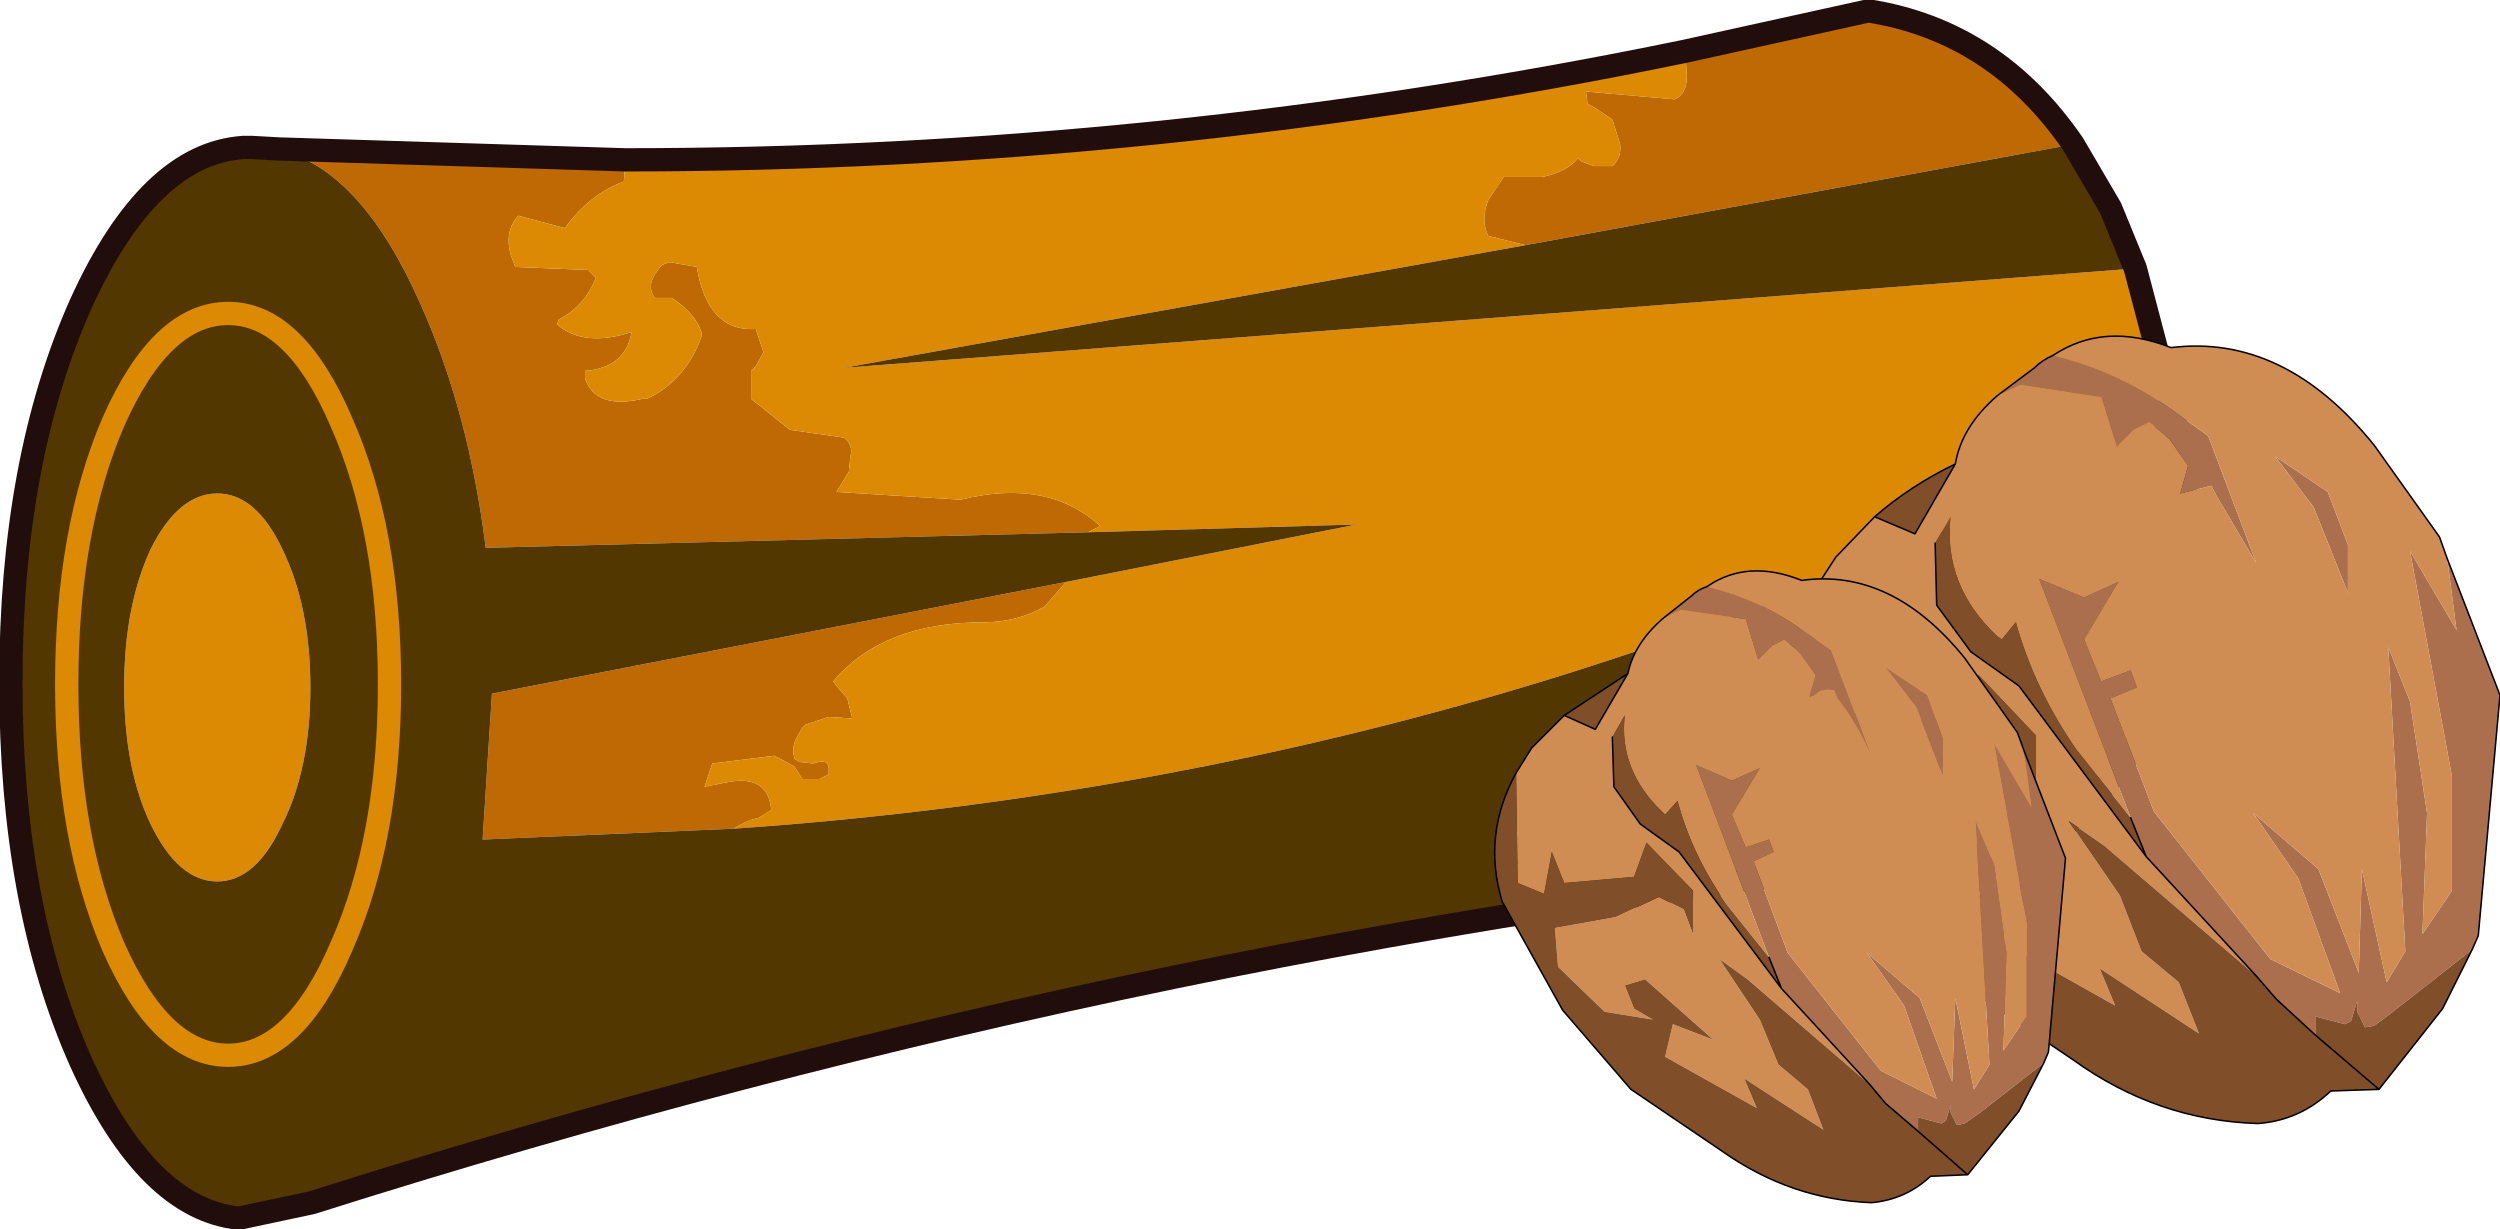 <?xml version="1.0"?>
<svg xmlns="http://www.w3.org/2000/svg" xmlns:xlink="http://www.w3.org/1999/xlink" width="80.55px" height="39.6px"><g transform="matrix(1, 0, 0, 1, -7.65, -7.65)"><use xlink:href="#object-0" width="80.55" height="39.6" transform="matrix(1, 0, 0, 1, 7.65, 7.65)"/></g><defs><g transform="matrix(1, 0, 0, 1, -7.65, -7.65)" id="object-0"><path fill-rule="evenodd" fill="#be6903" stroke="none" d="M56.8 15.55L55.6 15.25Q55.35 14.75 55.6 14.1L56.1 13.35L57.35 13.35Q58.1 13.2 58.5 12.75L58.6 12.85L59 13L59.6 13Q59.9 12.75 59.85 12.3L59.6 11.5L59 11.1L58.8 11L58.75 10.6L61.6 10.85Q62 10.7 62 10.1L61.95 9.3L67.85 8Q71.95 8.65 74.45 12.3L56.8 15.55M27.8 12.8L27.75 13.5Q26.65 13.9 25.85 15L24.35 14.6Q23.9 15.1 24.1 15.85L24.25 16.25L26.6 16.35L26.85 16.6Q26.5 17.5 25.65 17.95L25.6 18.1Q26.45 18.85 28 18.35Q27.8 19.5 26.5 19.6L26.5 19.85Q26.85 20.85 28.35 20.5L28.5 20.5Q29.75 19.9 30.25 18.5L30.25 18.35Q30.05 17.75 29.3 17.25L28.75 17.25Q28.45 16.85 28.85 16.35Q28.95 16.15 29.25 16.1L30.1 16.25Q30.45 18.35 32 18.25L32.25 19L32 19.45L31.85 19.6L31.85 20.5L33.1 21.5L34.85 21.75Q35.15 22 35.05 22.35L35 22.85L34.6 23.5L38.6 23.75Q41.4 23.05 43.1 24.6L42.7 24.8L23.3 25.3Q22.75 20.9 21.2 17.45Q19.3 13.15 16.7 12.5L16.65 12.45L27.8 12.8M42 26.4L41.3 27.2Q40.4 27.7 39.35 27.7Q36.1 27.7 34.5 29.6L34.6 29.75L34.95 30.15L35.1 30.75L35.1 30.8L34.35 30.75L33.6 31L33.5 31.1L33.3 31.45Q33.15 31.75 33.25 32.1L33.4 32.2L33.85 32.25Q34.4 32.05 34.35 32.5L34.35 32.6L34.05 32.75L33.5 32.75L33.25 32.35L32.6 32L30.6 32.25L30.35 33L31.1 32.85Q32.4 32.6 32.5 33.75L32.1 34Q31.65 34.1 31.3 34.35L23.2 34.7L23.5 30L42 26.4"/><path fill-rule="evenodd" fill="#dc8a03" stroke="none" d="M61.95 9.3L62 10.1Q62 10.7 61.6 10.85L58.75 10.6L58.8 11L59 11.1L59.6 11.5L59.85 12.3Q59.9 12.75 59.6 13L59 13L58.6 12.85L58.5 12.75Q58.1 13.2 57.35 13.35L56.1 13.35L55.6 14.1Q55.35 14.75 55.6 15.25L56.8 15.55L34.85 19.5L76.45 16.3L77.7 21.05Q56.5 32.6 31.3 34.35Q31.65 34.1 32.1 34L32.5 33.75Q32.4 32.6 31.1 32.85L30.35 33L30.6 32.25L32.6 32L33.25 32.35L33.5 32.75L34.05 32.75L34.35 32.6L34.35 32.5Q34.4 32.05 33.85 32.25L33.4 32.2L33.25 32.1Q33.15 31.75 33.3 31.45L33.5 31.1L33.6 31L34.35 30.75L35.1 30.8L35.1 30.75L34.95 30.15L34.6 29.75L34.5 29.6Q36.1 27.7 39.35 27.7Q40.4 27.7 41.3 27.2L42 26.4L51.35 24.55L42.7 24.8L43.1 24.6Q41.4 23.05 38.6 23.75L34.6 23.5L35 22.85L35.05 22.35Q35.15 22 34.85 21.75L33.1 21.5L31.85 20.5L31.85 19.6L32 19.45L32.25 19L32 18.25Q30.45 18.35 30.1 16.25L29.25 16.1Q28.95 16.15 28.85 16.35Q28.45 16.85 28.75 17.25L29.3 17.25Q30.05 17.75 30.25 18.35L30.25 18.5Q29.75 19.9 28.5 20.5L28.35 20.5Q26.85 20.85 26.5 19.85L26.5 19.6Q27.8 19.5 28 18.35Q26.45 18.85 25.6 18.1L25.65 17.95Q26.5 17.5 26.85 16.6L26.6 16.35L24.25 16.25L24.1 15.85Q23.9 15.1 24.35 14.6L25.85 15Q26.65 13.9 27.75 13.5L27.8 12.8Q45 12.8 61.95 9.3M15.75 12.4L16.65 12.45L16.7 12.5L15.75 12.4M17.65 29.8Q17.65 32.4 16.75 34.2Q15.9 36.05 14.65 36.05Q13.4 36.05 12.5 34.2Q11.65 32.4 11.65 29.8Q11.65 27.2 12.5 25.35Q13.4 23.55 14.65 23.55Q15.9 23.55 16.75 25.35Q17.65 27.2 17.65 29.8"/><path fill-rule="evenodd" fill="#523701" stroke="none" d="M56.8 15.55L74.45 12.3L75.65 14.35L76.45 16.3L34.85 19.5L56.8 15.55M42.7 24.8L51.35 24.55L42 26.4L23.5 30L23.2 34.7L31.3 34.35Q56.5 32.6 77.7 21.05L77.8 21.6Q79.4 30.65 73.25 34.95Q45.45 37.6 17.7 46.4L15.35 46.9Q12.4 46.6 10.25 41.85Q8 36.8 8 29.65Q8 22.5 10.25 17.45Q12.45 12.6 15.5 12.4L15.75 12.4L16.7 12.5Q19.3 13.15 21.2 17.45Q22.75 20.9 23.3 25.3L42.7 24.8M18.65 21.25Q17.15 17.75 15 17.75Q12.85 17.75 11.3 21.25Q9.8 24.75 9.8 29.7Q9.8 34.65 11.3 38.15Q12.85 41.65 15 41.65Q17.15 41.65 18.65 38.15Q20.2 34.65 20.2 29.7Q20.2 24.75 18.65 21.25Q20.2 24.75 20.2 29.7Q20.2 34.65 18.65 38.15Q17.15 41.65 15 41.65Q12.85 41.65 11.3 38.15Q9.8 34.65 9.8 29.7Q9.8 24.75 11.3 21.25Q12.85 17.75 15 17.75Q17.15 17.75 18.65 21.25M17.65 29.8Q17.65 27.2 16.75 25.35Q15.9 23.55 14.65 23.55Q13.4 23.55 12.5 25.35Q11.65 27.2 11.65 29.8Q11.65 32.4 12.5 34.2Q13.4 36.05 14.65 36.05Q15.9 36.05 16.75 34.2Q17.65 32.4 17.65 29.8"/><path fill-rule="evenodd" fill="#164936" stroke="none" d="M17.7 46.4L15.75 46.9L15.35 46.9L17.7 46.4"/><path fill="none" stroke="#220d0d" stroke-width="0.75" stroke-linecap="round" stroke-linejoin="round" d="M74.45 12.3Q71.95 8.65 67.85 8L61.95 9.3Q45 12.8 27.8 12.8L16.65 12.45L15.75 12.4L15.5 12.4Q12.45 12.6 10.25 17.45Q8 22.5 8 29.65Q8 36.8 10.25 41.85Q12.4 46.6 15.35 46.9L17.7 46.4Q45.45 37.6 73.25 34.95Q79.4 30.65 77.8 21.6L77.7 21.05L76.45 16.3L75.65 14.35L74.45 12.3"/><path fill="none" stroke="#dc8a03" stroke-width="0.75" stroke-linecap="round" stroke-linejoin="round" d="M18.65 21.25Q20.2 24.75 20.2 29.7Q20.2 34.65 18.65 38.15Q17.15 41.65 15 41.65Q12.85 41.65 11.3 38.15Q9.8 34.65 9.8 29.7Q9.8 24.75 11.3 21.25Q12.85 17.75 15 17.75Q17.15 17.75 18.65 21.25"/><path fill-rule="evenodd" fill="#ab6f4d" stroke="none" d="M76.3 34L73.35 26.3L74.8 26.9L75.9 26.4L74.8 28.25L75.35 29.6L76.3 29.25L76.5 29.8L75.65 30.15L77.05 33.8L80.8 38.55L83.05 39.65L81.7 35.95L80.25 33.85L82.35 35.65L83.65 39L83.75 35.65L84.55 39.3L85.15 38.3L84.6 28.5L85.3 30.25L85.85 33.85L85.7 37.75L86.65 36.35L86.65 32.65L85.3 25.4L86.8 27.95L86.5 25.65L88.2 30.05L87.5 37.8L87.3 38.25L84.75 40.25L84.15 40.7L83.85 40.75L83.6 40.25L83.6 39.9L83.4 40.55L83.2 40.65L82.25 40.4L82.25 41L81 39.85L80.35 39.1L76.8 35.25L76.3 34M73.8 19.1Q75.85 19.6 77.55 20.8L78.8 21.7L80.35 25.8L79.05 23.6L78.9 23.3L78.1 23.5L77.9 23.55L78.15 22.65L77.55 21.8L76.9 21.25L76.4 21.5L75.85 22.05L75.35 20.45L72.75 20.05L72 20.4L73.2 19.5Q73.45 19.25 73.8 19.1M83.3 26.75L82.2 24L80.95 22.35L82.65 23.5L83.3 25.2L83.3 26.75"/><path fill-rule="evenodd" fill="#cf8d53" stroke="none" d="M86.5 25.65L86.8 27.95L85.3 25.4L86.65 32.65L86.65 36.35L85.7 37.75L85.85 33.85L85.3 30.25L84.6 28.5L85.15 38.3L84.55 39.3L83.75 35.65L83.65 39L82.35 35.65L80.25 33.85L81.7 35.95L83.05 39.65L80.8 38.55L77.05 33.8L75.65 30.15L76.5 29.8L76.3 29.25L75.35 29.6L74.8 28.25L75.9 26.4L74.8 26.9L73.35 26.3L76.3 34L74.55 31.8Q73.2 29.85 72.6 27.7L72.15 28.25L72 28.15Q70.25 26.5 70.5 24.3L70 25.15L70.05 27.15L71.15 28.65L72.7 29.75L76.8 35.25L80.35 39.1L75.45 34.9L74.3 34.1L75.95 36.5L76.65 38.3L77.85 39.3L78.5 40.95L75.3 38.85L75.8 40.05L72.15 38L72.45 36.7L74.05 37.3L71.3 34.85L70.5 35.15L70.85 36.05L71.6 36.5L69.7 36.2L67.8 34.4L67.7 32.8L70.15 32.4L71.9 31.6L72.9 32.1L73.25 33.05L73.25 31.35L71.4 29.4L70.85 30.75L68.05 31L67.6 29.8L67.25 31.45L66.2 31L66.15 26.6L66.8 25.6L68.05 24.3L69.35 24.85L70.65 22.6Q70.85 21.4 72 20.4L72.75 20.05L75.35 20.45L75.85 22.05L76.4 21.5L76.9 21.25L77.55 21.8L78.15 22.65L77.9 23.55L78.1 23.5L78.9 23.3L79.05 23.6L80.35 25.8L78.8 21.7L77.55 20.8Q75.85 19.6 73.8 19.1Q75.45 18 77.6 18.85Q81.25 18.4 84.15 22L86.25 24.95L86.5 25.65M83.3 26.75L83.3 25.2L82.65 23.5L80.95 22.35L82.2 24L83.3 26.75"/><path fill-rule="evenodd" fill="#804e29" stroke="none" d="M76.3 34L76.8 35.25L72.7 29.75L71.15 28.65L70.05 27.15L70 25.15L70.5 24.3Q70.25 26.5 72 28.15L72.15 28.25L72.6 27.7Q73.2 29.85 74.55 31.8L76.3 34M80.35 39.1L81 39.85L82.25 41L82.25 40.4L83.2 40.65L83.4 40.55L83.6 39.9L83.6 40.25L83.85 40.75L84.15 40.7L84.75 40.25L87.3 38.25L86.35 40.15L84.3 42.75L82.8 42.8L82.75 42.8Q81.75 43.75 80.4 43.85Q77.15 43.75 74.45 41.8L70.75 39.3L68 36.1L65.6 31.75Q64.75 29.1 66.15 26.6L66.2 31L67.25 31.45L67.6 29.8L68.05 31L70.85 30.75L71.4 29.4L73.25 31.35L73.25 33.05L72.9 32.1L71.9 31.6L70.15 32.4L67.7 32.8L67.8 34.4L69.7 36.2L71.6 36.5L70.85 36.05L70.5 35.15L71.3 34.85L74.05 37.3L72.45 36.7L72.15 38L75.8 40.05L75.3 38.85L78.5 40.95L77.85 39.3L76.65 38.3L75.95 36.5L74.3 34.1L75.45 34.9L80.35 39.1M70.65 22.6L69.35 24.85L68.05 24.3Q69.2 23.3 70.65 22.6M82.25 41L84.3 42.75L82.25 41"/><path fill="none" stroke="#000000" stroke-width="0.05" stroke-linecap="round" stroke-linejoin="round" d="M76.3 34L76.8 35.25L80.35 39.1L81 39.85L82.25 41L84.3 42.75L86.35 40.15L87.3 38.25L87.5 37.8L88.2 30.05L86.5 25.65L86.25 24.95L84.15 22Q81.25 18.4 77.6 18.85Q75.45 18 73.8 19.1Q73.45 19.25 73.2 19.5L72 20.4Q70.85 21.4 70.65 22.6L69.35 24.85L68.05 24.3L66.8 25.6L66.15 26.6Q64.75 29.1 65.6 31.75L68 36.1L70.75 39.3L74.45 41.8Q77.15 43.75 80.4 43.85Q81.75 43.75 82.75 42.8L82.8 42.8L84.3 42.75M70.65 22.6Q69.2 23.3 68.05 24.3M70 25.15L70.05 27.15L71.15 28.65L72.7 29.75L76.8 35.25"/><path fill-rule="evenodd" fill="#ab6f4d" stroke="none" d="M64.65 38.5L62.3 32.3L63.45 32.8L64.35 32.4L63.45 33.9L63.9 34.95L64.65 34.7L64.8 35.1L64.15 35.4L65.25 38.35L68.25 42.15L70.05 43.05L69 40.05L67.8 38.35L69.5 39.8L70.55 42.5L70.65 39.8L71.25 42.75L71.75 41.95L71.3 34.1L71.9 35.5L72.3 38.35L72.2 41.5L72.95 40.4L72.95 37.4L71.9 31.6L73.1 33.65L72.85 31.8L74.2 35.3L73.65 41.55L73.5 41.9L71.45 43.5L70.95 43.85L70.7 43.9L70.5 43.5L70.5 43.25L70.35 43.75L70.2 43.85L69.45 43.65L69.45 44.1L68.4 43.2L67.9 42.6L65.05 39.5L64.65 38.5M62.65 26.55Q64.3 26.95 65.65 27.9L66.65 28.6L67.9 31.9Q67.55 31.05 66.85 30.15L66.75 29.9Q66.4 29.8 66.1 30.05L65.95 30.1L66.15 29.4L65.65 28.7L65.15 28.25L64.75 28.45L64.3 28.9L63.9 27.6L61.8 27.3L61.2 27.6L62.15 26.85Q62.35 26.65 62.65 26.55M70.25 32.65L69.4 30.45L68.4 29.15L69.75 30.05L70.25 31.45L70.25 32.65"/><path fill-rule="evenodd" fill="#cf8d53" stroke="none" d="M72.85 31.8L73.1 33.65L71.9 31.6L72.95 37.4L72.95 40.4L72.2 41.5L72.3 38.35L71.9 35.5L71.3 34.1L71.75 41.95L71.25 42.75L70.65 39.8L70.55 42.5L69.5 39.8L67.8 38.35L69 40.05L70.05 43.05L68.25 42.15L65.25 38.35L64.15 35.4L64.8 35.1L64.65 34.7L63.9 34.95L63.45 33.9L64.35 32.4L63.45 32.8L62.3 32.3L64.65 38.5L63.25 36.75Q62.15 35.15 61.7 33.45L61.3 33.9L61.2 33.8Q59.8 32.45 60 30.7L59.6 31.4L59.65 33L60.5 34.2L61.75 35.1L65.05 39.5L67.9 42.6L63.95 39.2L63.05 38.55L64.35 40.5L64.95 41.95L65.9 42.75L66.4 44.05L63.85 42.4L64.25 43.35L61.3 41.7L61.55 40.65L62.85 41.15L60.65 39.2L60 39.4L60.3 40.15L60.9 40.5L59.35 40.25L57.85 38.8L57.75 37.55L59.7 37.2L61.1 36.55L61.9 36.95L62.2 37.75L62.2 36.35L60.7 34.8L60.3 35.9L58.05 36.1L57.65 35.1L57.4 36.45L56.55 36.1L56.5 32.55L57 31.75L58.05 30.7L59.05 31.15L60.1 29.35Q60.3 28.4 61.2 27.6L61.8 27.3L63.9 27.6L64.3 28.9L64.75 28.45L65.15 28.25L65.65 28.7L66.15 29.4L65.95 30.1L66.1 30.05Q66.4 29.8 66.75 29.9L66.85 30.15Q67.55 31.05 67.9 31.9L66.65 28.6L65.65 27.9Q64.3 26.95 62.65 26.55Q63.95 25.65 65.7 26.35Q68.6 25.95 70.95 28.85L72.65 31.25L72.85 31.8M70.25 32.65L70.25 31.45L69.75 30.05L68.4 29.15L69.4 30.45L70.25 32.65"/><path fill-rule="evenodd" fill="#804e29" stroke="none" d="M64.65 38.5L65.05 39.5L61.75 35.1L60.5 34.2L59.65 33L59.6 31.4L60 30.7Q59.8 32.45 61.2 33.8L61.3 33.9L61.7 33.45Q62.15 35.15 63.25 36.75L64.65 38.5M67.9 42.6L68.4 43.2L69.45 44.1L69.45 43.65L70.2 43.85L70.35 43.75L70.5 43.25L70.5 43.5L70.7 43.9L70.95 43.85L71.45 43.5L73.5 41.9L72.7 43.45L71.05 45.5L69.85 45.55Q69.05 46.3 67.95 46.4Q65.35 46.3 63.15 44.75L60.2 42.75L58 40.2L56.05 36.7Q55.4 34.55 56.5 32.55L56.55 36.1L57.4 36.45L57.65 35.1L58.05 36.1L60.3 35.9L60.7 34.8L62.2 36.35L62.2 37.75L61.9 36.95L61.1 36.55L59.7 37.2L57.75 37.55L57.85 38.8L59.35 40.25L60.9 40.5L60.3 40.15L60 39.4L60.65 39.2L62.85 41.15L61.55 40.65L61.3 41.7L64.25 43.35L63.85 42.4L66.4 44.05L65.9 42.75L64.95 41.95L64.35 40.5L63.05 38.55L63.95 39.2L67.9 42.6M60.1 29.35L59.05 31.15L58.05 30.7L60.1 29.35M69.45 44.1L71.05 45.5L69.45 44.1"/><path fill="none" stroke="#000000" stroke-width="0.05" stroke-linecap="round" stroke-linejoin="round" d="M64.65 38.5L65.05 39.5L67.9 42.6L68.4 43.2L69.45 44.1L71.05 45.5L72.7 43.45L73.5 41.9L73.65 41.55L74.2 35.3L72.85 31.8L72.65 31.25L70.95 28.85Q68.6 25.95 65.7 26.35Q63.95 25.65 62.65 26.55Q62.35 26.65 62.15 26.85L61.2 27.6Q60.3 28.4 60.1 29.35L59.05 31.15L58.05 30.7L57 31.75L56.5 32.55Q55.4 34.55 56.05 36.7L58 40.2L60.2 42.75L63.15 44.75Q65.35 46.3 67.95 46.4Q69.05 46.3 69.85 45.55L71.05 45.5M60.1 29.35L58.05 30.7M59.6 31.4L59.65 33L60.5 34.2L61.75 35.1L65.05 39.5"/></g></defs></svg>
